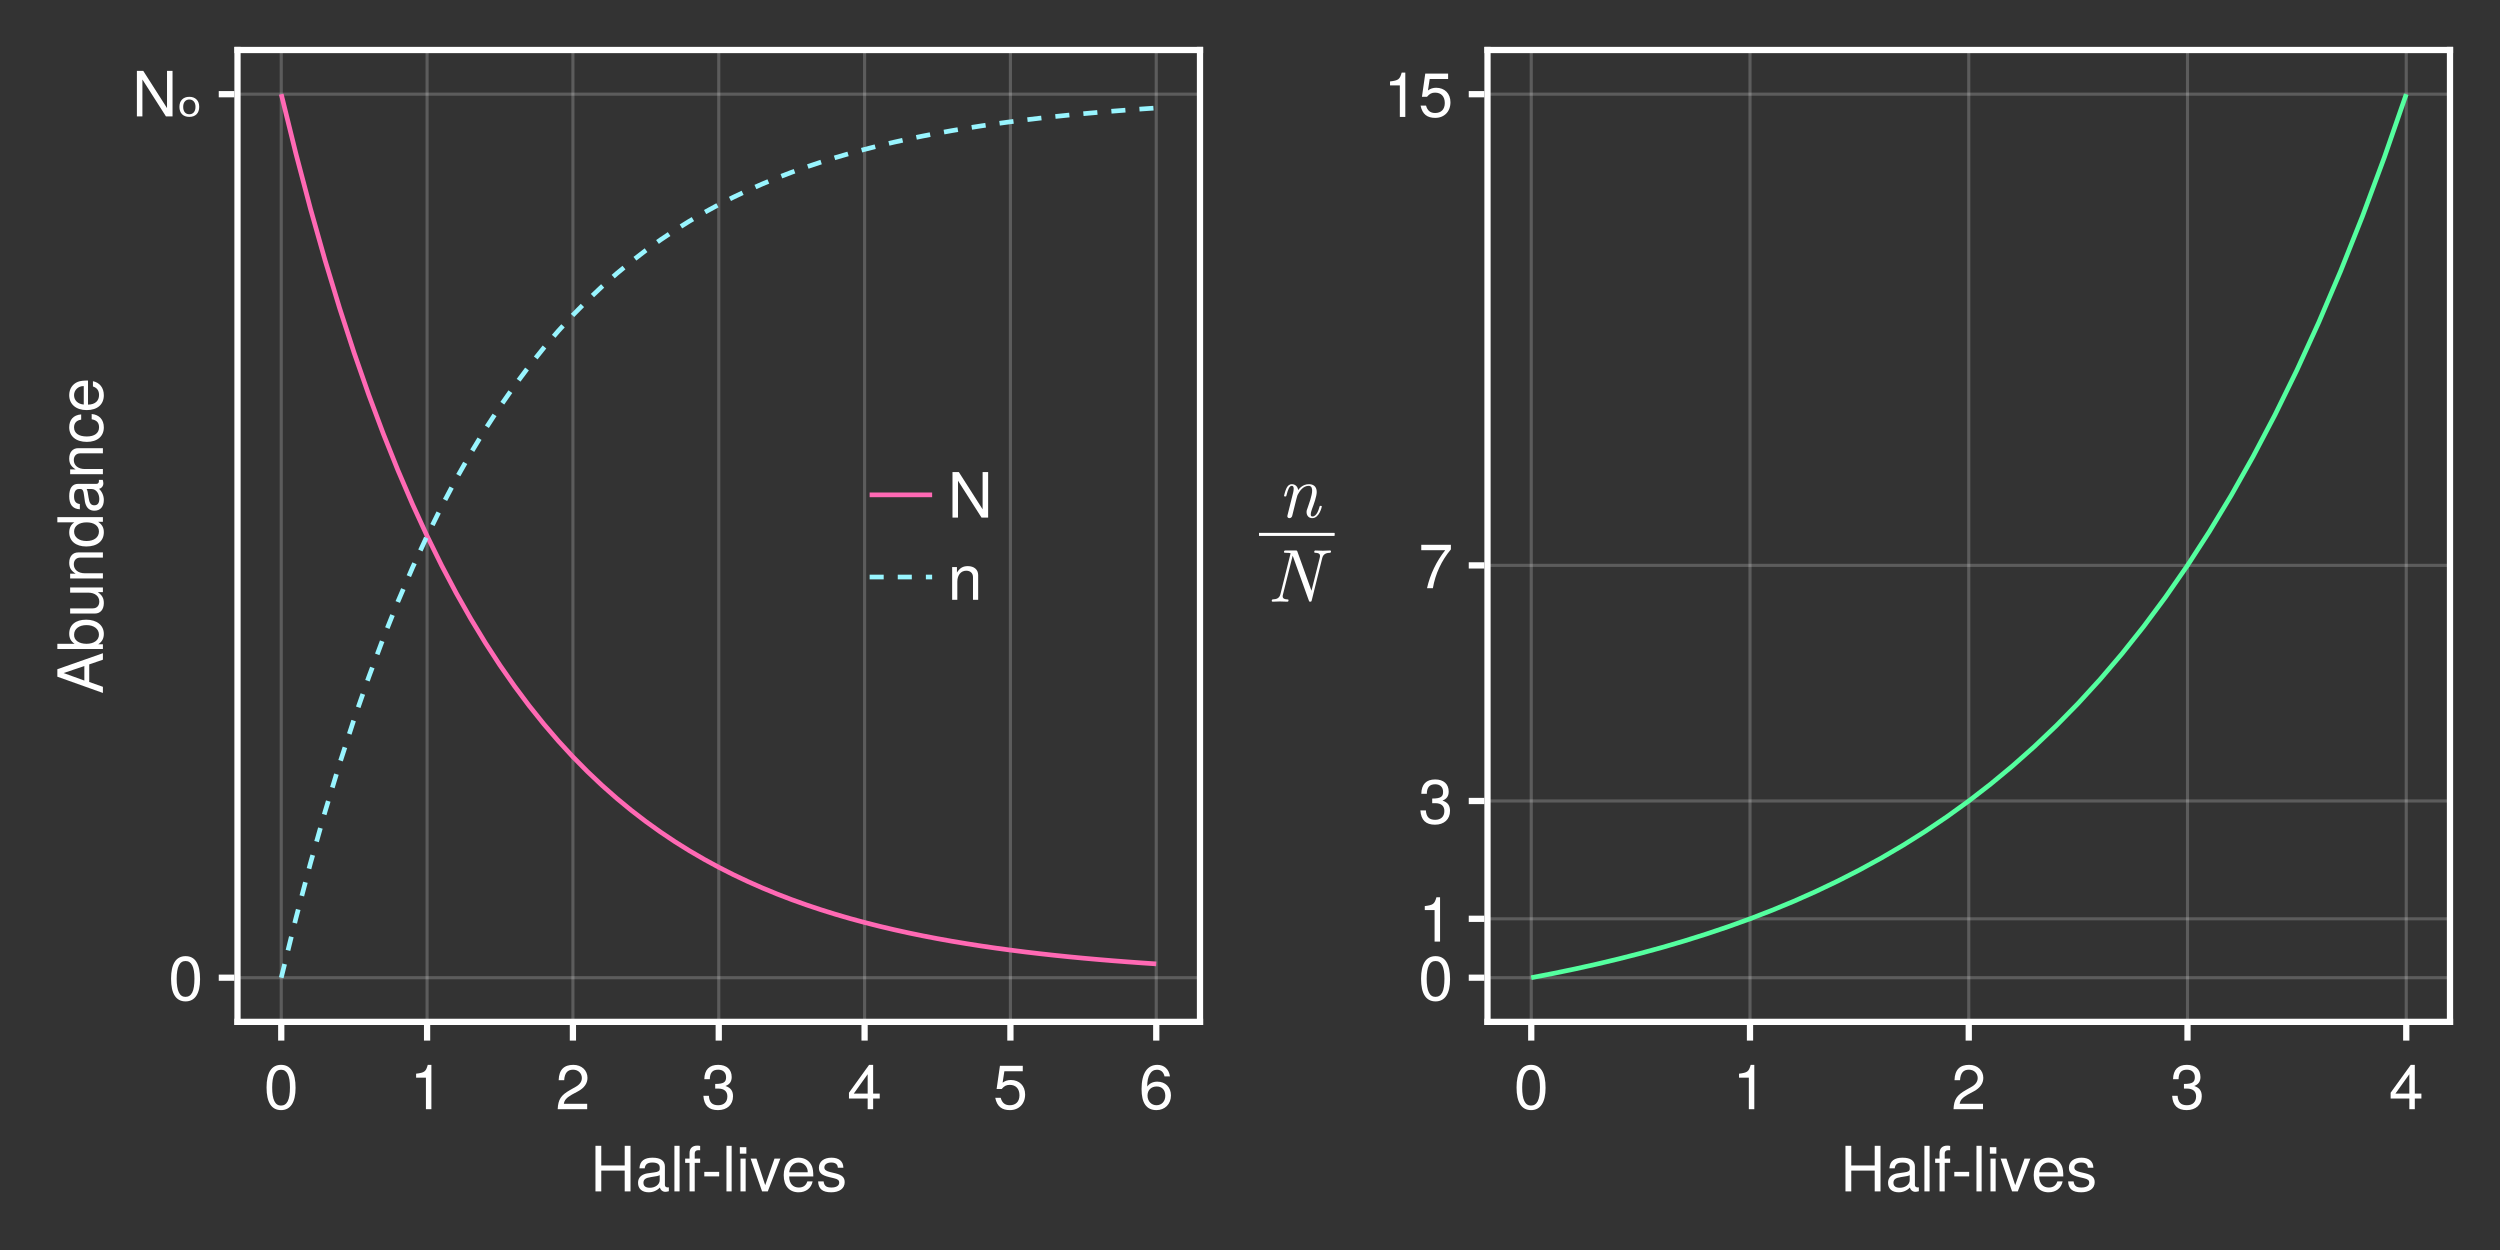 <?xml version="1.0" encoding="UTF-8"?>
<svg xmlns="http://www.w3.org/2000/svg" xmlns:xlink="http://www.w3.org/1999/xlink" width="800" height="400" viewBox="0 0 800 400">
<rect x="0" y="0" width="800" height="400" fill="#333333" stroke="none"/>
<defs>
<g>
<g id="glyph-0-0-9351123d">
<path d="M 12.875 0 C 12.875 0 11.016 0 11.016 0 C 11.016 0 11.016 -6.641 11.016 -6.641 C 11.016 -6.641 3.516 -6.641 3.516 -6.641 C 3.516 -6.641 3.516 0 3.516 0 C 3.516 0 1.656 0 1.656 0 C 1.656 0 1.656 -14.578 1.656 -14.578 C 1.656 -14.578 3.516 -14.578 3.516 -14.578 C 3.516 -14.578 3.516 -8.281 3.516 -8.281 C 3.516 -8.281 11.016 -8.281 11.016 -8.281 C 11.016 -8.281 11.016 -14.578 11.016 -14.578 C 11.016 -14.578 12.875 -14.578 12.875 -14.578 C 12.875 -14.578 12.875 0 12.875 0 Z M 12.875 0 "/>
</g>
<g id="glyph-0-1-9351123d">
<path d="M 10.703 -0.047 C 10.156 0.094 9.906 0.141 9.562 0.141 C 8.734 0.141 8.016 -0.438 7.844 -1.234 C 6.922 -0.266 5.625 0.297 4.281 0.297 C 2.156 0.297 0.844 -0.812 0.844 -2.719 C 0.844 -4 1.453 -4.938 2.688 -5.438 C 3.312 -5.703 3.688 -5.781 6.047 -6.078 C 7.359 -6.234 7.781 -6.547 7.781 -7.234 C 7.781 -7.234 7.781 -7.688 7.781 -7.688 C 7.781 -8.688 6.938 -9.234 5.438 -9.234 C 3.875 -9.234 3.125 -8.656 2.984 -7.375 C 2.984 -7.375 1.297 -7.375 1.297 -7.375 C 1.406 -9.797 2.953 -10.781 5.5 -10.781 C 8.078 -10.781 9.438 -9.781 9.438 -7.922 C 9.438 -7.922 9.438 -2.078 9.438 -2.078 C 9.438 -1.562 9.766 -1.266 10.344 -1.266 C 10.438 -1.266 10.516 -1.266 10.703 -1.297 C 10.703 -1.297 10.703 -0.047 10.703 -0.047 Z M 7.781 -3.625 C 7.781 -3.625 7.781 -5.188 7.781 -5.188 C 7.219 -4.922 6.859 -4.844 5.094 -4.594 C 3.312 -4.344 2.578 -3.859 2.578 -2.766 C 2.578 -1.625 3.344 -1.156 4.641 -1.156 C 6.266 -1.156 7.781 -2.125 7.781 -3.625 Z M 7.781 -3.625 "/>
</g>
<g id="glyph-0-2-9351123d">
<path d="M 3.016 0 C 3.016 0 1.359 0 1.359 0 C 1.359 0 1.359 -14.578 1.359 -14.578 C 1.359 -14.578 3.016 -14.578 3.016 -14.578 C 3.016 -14.578 3.016 0 3.016 0 Z M 3.016 0 "/>
</g>
<g id="glyph-0-3-9351123d">
<path d="M 5.156 -9.125 C 5.156 -9.125 3.422 -9.125 3.422 -9.125 C 3.422 -9.125 3.422 0 3.422 0 C 3.422 0 1.766 0 1.766 0 C 1.766 0 1.766 -9.125 1.766 -9.125 C 1.766 -9.125 0.359 -9.125 0.359 -9.125 C 0.359 -9.125 0.359 -10.484 0.359 -10.484 C 0.359 -10.484 1.766 -10.484 1.766 -10.484 C 1.766 -10.484 1.766 -12.266 1.766 -12.266 C 1.766 -13.766 2.688 -14.641 4.219 -14.641 C 4.562 -14.641 4.781 -14.625 5.156 -14.547 C 5.156 -14.547 5.156 -13.156 5.156 -13.156 C 4.781 -13.188 4.719 -13.188 4.578 -13.188 C 3.812 -13.188 3.422 -12.812 3.422 -12.125 C 3.422 -12.125 3.422 -10.484 3.422 -10.484 C 3.422 -10.484 5.156 -10.484 5.156 -10.484 C 5.156 -10.484 5.156 -9.125 5.156 -9.125 Z M 5.156 -9.125 "/>
</g>
<g id="glyph-0-4-9351123d">
<path d="M 5.688 -4.797 C 5.688 -4.797 0.922 -4.797 0.922 -4.797 C 0.922 -4.797 0.922 -6.234 0.922 -6.234 C 0.922 -6.234 5.688 -6.234 5.688 -6.234 C 5.688 -6.234 5.688 -4.797 5.688 -4.797 Z M 5.688 -4.797 "/>
</g>
<g id="glyph-0-5-9351123d">
<path d="M 3.062 0 C 3.062 0 1.406 0 1.406 0 C 1.406 0 1.406 -10.484 1.406 -10.484 C 1.406 -10.484 3.062 -10.484 3.062 -10.484 C 3.062 -10.484 3.062 0 3.062 0 Z M 3.281 -12.062 C 3.281 -12.062 1.203 -12.062 1.203 -12.062 C 1.203 -12.062 1.203 -14.141 1.203 -14.141 C 1.203 -14.141 3.281 -14.141 3.281 -14.141 C 3.281 -14.141 3.281 -12.062 3.281 -12.062 Z M 3.281 -12.062 "/>
</g>
<g id="glyph-0-6-9351123d">
<path d="M 9.719 -10.484 C 9.719 -10.484 5.703 0 5.703 0 C 5.703 0 3.875 0 3.875 0 C 3.875 0 0.203 -10.484 0.203 -10.484 C 0.203 -10.484 2.078 -10.484 2.078 -10.484 C 2.078 -10.484 4.875 -1.984 4.875 -1.984 C 4.875 -1.984 7.844 -10.484 7.844 -10.484 C 7.844 -10.484 9.719 -10.484 9.719 -10.484 Z M 9.719 -10.484 "/>
</g>
<g id="glyph-0-7-9351123d">
<path d="M 10.266 -4.766 C 10.266 -4.766 2.547 -4.766 2.547 -4.766 C 2.578 -2.359 3.875 -1.234 5.625 -1.234 C 6.953 -1.234 7.906 -1.797 8.359 -3.188 C 8.359 -3.188 10.047 -3.188 10.047 -3.188 C 9.625 -1.062 7.953 0.297 5.562 0.297 C 2.625 0.297 0.797 -1.734 0.797 -5.188 C 0.797 -8.625 2.688 -10.781 5.594 -10.781 C 7.562 -10.781 9.156 -9.734 9.844 -8.016 C 10.141 -7.234 10.266 -6.281 10.266 -4.766 Z M 8.484 -6.234 C 8.484 -7.875 7.219 -9.234 5.578 -9.234 C 3.906 -9.234 2.719 -7.984 2.578 -6.125 C 2.578 -6.125 8.453 -6.125 8.453 -6.125 C 8.484 -6.156 8.484 -6.234 8.484 -6.234 Z M 8.484 -6.234 "/>
</g>
<g id="glyph-0-8-9351123d">
<path d="M 9.188 -2.938 C 9.188 -0.922 7.5 0.297 4.859 0.297 C 2.125 0.297 0.766 -0.781 0.688 -3.203 C 0.688 -3.203 2.438 -3.203 2.438 -3.203 C 2.656 -1.594 3.5 -1.234 5 -1.234 C 6.453 -1.234 7.438 -1.812 7.438 -2.797 C 7.438 -3.562 6.984 -3.906 5.812 -4.188 C 5.812 -4.188 4.266 -4.562 4.266 -4.562 C 1.781 -5.156 0.938 -5.938 0.938 -7.578 C 0.938 -9.516 2.516 -10.781 4.953 -10.781 C 7.375 -10.781 8.734 -9.625 8.766 -7.562 C 8.766 -7.562 7 -7.562 7 -7.562 C 6.953 -8.656 6.234 -9.234 4.906 -9.234 C 3.547 -9.234 2.688 -8.625 2.688 -7.656 C 2.688 -6.922 3.266 -6.484 4.625 -6.156 C 4.625 -6.156 6.219 -5.781 6.219 -5.781 C 8.297 -5.281 9.188 -4.5 9.188 -2.938 Z M 9.188 -2.938 "/>
</g>
<g id="glyph-0-9-9351123d">
<path d="M 10.141 -6.812 C 10.141 -2.156 8.5 0.297 5.5 0.297 C 2.453 0.297 0.859 -2.156 0.859 -6.938 C 0.859 -11.703 2.438 -14.188 5.5 -14.188 C 8.578 -14.188 10.141 -11.734 10.141 -6.812 Z M 8.344 -6.984 C 8.344 -10.781 7.406 -12.625 5.5 -12.625 C 3.594 -12.625 2.656 -10.797 2.656 -6.922 C 2.656 -3.047 3.594 -1.156 5.453 -1.156 C 7.422 -1.156 8.344 -2.953 8.344 -6.984 Z M 8.344 -6.984 "/>
</g>
<g id="glyph-0-10-9351123d">
<path d="M 6.938 0 C 6.938 0 5.188 0 5.188 0 C 5.188 0 5.188 -10.094 5.188 -10.094 C 5.188 -10.094 2.047 -10.094 2.047 -10.094 C 2.047 -10.094 2.047 -11.359 2.047 -11.359 C 4.766 -11.703 5.156 -12 5.781 -14.188 C 5.781 -14.188 6.938 -14.188 6.938 -14.188 C 6.938 -14.188 6.938 0 6.938 0 Z M 6.938 0 "/>
</g>
<g id="glyph-0-11-9351123d">
<path d="M 10.219 -10.016 C 10.219 -8.281 9.203 -6.797 7.219 -5.734 C 7.219 -5.734 5.219 -4.656 5.219 -4.656 C 3.484 -3.641 2.844 -2.906 2.656 -1.734 C 2.656 -1.734 10.125 -1.734 10.125 -1.734 C 10.125 -1.734 10.125 0 10.125 0 C 10.125 0 0.688 0 0.688 0 C 0.844 -3.125 1.703 -4.453 4.656 -6.141 C 4.656 -6.141 6.5 -7.188 6.5 -7.188 C 7.766 -7.906 8.422 -8.859 8.422 -9.984 C 8.422 -11.5 7.219 -12.641 5.625 -12.641 C 3.875 -12.641 2.906 -11.641 2.766 -9.266 C 2.766 -9.266 1 -9.266 1 -9.266 C 1.094 -12.703 2.781 -14.188 5.688 -14.188 C 8.359 -14.188 10.219 -12.422 10.219 -10.016 Z M 10.219 -10.016 "/>
</g>
<g id="glyph-0-12-9351123d">
<path d="M 10.125 -4.125 C 10.125 -1.438 8.234 0.297 5.312 0.297 C 2.422 0.297 0.859 -1.125 0.641 -4.281 C 0.641 -4.281 2.406 -4.281 2.406 -4.281 C 2.516 -2.219 3.453 -1.266 5.375 -1.266 C 7.219 -1.266 8.312 -2.312 8.312 -4.094 C 8.312 -5.688 7.312 -6.594 5.375 -6.594 C 5.375 -6.594 4.422 -6.594 4.422 -6.594 C 4.422 -6.594 4.422 -8.078 4.422 -8.078 C 7.234 -8.078 7.906 -8.703 7.906 -10.219 C 7.906 -11.719 6.953 -12.641 5.406 -12.641 C 3.594 -12.641 2.734 -11.703 2.703 -9.594 C 2.703 -9.594 0.938 -9.594 0.938 -9.594 C 1 -12.625 2.516 -14.188 5.375 -14.188 C 8.078 -14.188 9.703 -12.719 9.703 -10.281 C 9.703 -8.859 9.047 -7.938 7.719 -7.422 C 9.422 -6.844 10.125 -5.844 10.125 -4.125 Z M 10.125 -4.125 "/>
</g>
<g id="glyph-0-13-9351123d">
<path d="M 10.406 -3.406 C 10.406 -3.406 8.297 -3.406 8.297 -3.406 C 8.297 -3.406 8.297 0 8.297 0 C 8.297 0 6.547 0 6.547 0 C 6.547 0 6.547 -3.406 6.547 -3.406 C 6.547 -3.406 0.562 -3.406 0.562 -3.406 C 0.562 -3.406 0.562 -5.266 0.562 -5.266 C 0.562 -5.266 7 -14.188 7 -14.188 C 7 -14.188 8.297 -14.188 8.297 -14.188 C 8.297 -14.188 8.297 -4.984 8.297 -4.984 C 8.297 -4.984 10.406 -4.984 10.406 -4.984 C 10.406 -4.984 10.406 -3.406 10.406 -3.406 Z M 6.547 -4.984 C 6.547 -4.984 6.547 -11.188 6.547 -11.188 C 6.547 -11.188 2.094 -4.984 2.094 -4.984 C 2.094 -4.984 6.547 -4.984 6.547 -4.984 Z M 6.547 -4.984 "/>
</g>
<g id="glyph-0-14-9351123d">
<path d="M 10.266 -4.703 C 10.266 -1.703 8.266 0.297 5.406 0.297 C 2.875 0.297 1.281 -0.812 0.703 -3.641 C 0.703 -3.641 2.453 -3.641 2.453 -3.641 C 2.875 -2.047 3.812 -1.266 5.359 -1.266 C 7.281 -1.266 8.453 -2.422 8.453 -4.453 C 8.453 -6.562 7.266 -7.781 5.359 -7.781 C 4.266 -7.781 3.578 -7.438 2.766 -6.453 C 2.766 -6.453 1.141 -6.453 1.141 -6.453 C 1.141 -6.453 2.203 -13.875 2.203 -13.875 C 2.203 -13.875 9.516 -13.875 9.516 -13.875 C 9.516 -13.875 9.516 -12.141 9.516 -12.141 C 9.516 -12.141 3.625 -12.141 3.625 -12.141 C 3.625 -12.141 3.062 -8.484 3.062 -8.484 C 3.875 -9.078 4.688 -9.344 5.688 -9.344 C 8.406 -9.344 10.266 -7.5 10.266 -4.703 Z M 10.266 -4.703 "/>
</g>
<g id="glyph-0-15-9351123d">
<path d="M 10.266 -4.406 C 10.266 -1.625 8.312 0.297 5.625 0.297 C 2.375 0.297 0.859 -2.047 0.859 -6.453 C 0.859 -11.406 2.641 -14.188 5.938 -14.188 C 8.094 -14.188 9.625 -12.797 9.953 -10.484 C 9.953 -10.484 8.203 -10.484 8.203 -10.484 C 7.922 -11.844 7.062 -12.625 5.812 -12.625 C 3.797 -12.625 2.688 -10.703 2.656 -7.234 C 3.422 -8.281 4.516 -8.812 5.922 -8.812 C 8.453 -8.812 10.266 -7.047 10.266 -4.406 Z M 8.453 -4.266 C 8.453 -6.156 7.406 -7.266 5.703 -7.266 C 3.953 -7.266 2.766 -6.125 2.766 -4.359 C 2.766 -2.547 4 -1.266 5.641 -1.266 C 7.266 -1.266 8.453 -2.484 8.453 -4.266 Z M 8.453 -4.266 "/>
</g>
<g id="glyph-0-16-9351123d">
<path d="M 12.922 0 C 12.922 0 10.812 0 10.812 0 C 10.812 0 3.281 -11.812 3.281 -11.812 C 3.281 -11.812 3.281 0 3.281 0 C 3.281 0 1.516 0 1.516 0 C 1.516 0 1.516 -14.578 1.516 -14.578 C 1.516 -14.578 3.547 -14.578 3.547 -14.578 C 3.547 -14.578 11.156 -2.656 11.156 -2.656 C 11.156 -2.656 11.156 -14.578 11.156 -14.578 C 11.156 -14.578 12.922 -14.578 12.922 -14.578 C 12.922 -14.578 12.922 0 12.922 0 Z M 12.922 0 "/>
</g>
<g id="glyph-0-17-9351123d">
<path d="M 10.406 -12.406 C 7.422 -8.859 5.422 -4.578 4.641 0 C 4.641 0 2.766 0 2.766 0 C 3.766 -4.438 5.766 -8.578 8.578 -12.141 C 8.578 -12.141 0.922 -12.141 0.922 -12.141 C 0.922 -12.141 0.922 -13.875 0.922 -13.875 C 0.922 -13.875 10.406 -13.875 10.406 -13.875 C 10.406 -13.875 10.406 -12.406 10.406 -12.406 Z M 10.406 -12.406 "/>
</g>
<g id="glyph-0-18-9351123d">
<path d="M 9.734 0 C 9.734 0 8.078 0 8.078 0 C 8.078 0 8.078 -7.266 8.078 -7.266 C 8.078 -8.516 7.234 -9.312 5.922 -9.312 C 4.219 -9.312 3.062 -7.922 3.062 -5.781 C 3.062 -5.781 3.062 0 3.062 0 C 3.062 0 1.406 0 1.406 0 C 1.406 0 1.406 -10.484 1.406 -10.484 C 1.406 -10.484 2.938 -10.484 2.938 -10.484 C 2.938 -10.484 2.938 -8.719 2.938 -8.719 C 3.859 -10.188 4.859 -10.781 6.422 -10.781 C 8.438 -10.781 9.734 -9.656 9.734 -7.922 C 9.734 -7.922 9.734 0 9.734 0 Z M 9.734 0 "/>
</g>
<g id="glyph-1-0-9351123d">
<path d="M 0 -13.062 C 0 -13.062 0 -10.984 0 -10.984 C 0 -10.984 -4.375 -9.484 -4.375 -9.484 C -4.375 -9.484 -4.375 -3.859 -4.375 -3.859 C -4.375 -3.859 0 -2.312 0 -2.312 C 0 -2.312 0 -0.344 0 -0.344 C 0 -0.344 -14.578 -5.547 -14.578 -5.547 C -14.578 -5.547 -14.578 -7.938 -14.578 -7.938 C -14.578 -7.938 0 -13.062 0 -13.062 Z M -5.938 -8.953 C -5.938 -8.953 -12.578 -6.719 -12.578 -6.719 C -12.578 -6.719 -5.938 -4.312 -5.938 -4.312 C -5.938 -4.312 -5.938 -8.953 -5.938 -8.953 Z M -5.938 -8.953 "/>
</g>
<g id="glyph-1-1-9351123d">
<path d="M 0 -9.734 C 0 -9.734 0 -8.078 0 -8.078 C 0 -8.078 -7.266 -8.078 -7.266 -8.078 C -8.516 -8.078 -9.312 -7.234 -9.312 -5.922 C -9.312 -4.219 -7.922 -3.062 -5.781 -3.062 C -5.781 -3.062 0 -3.062 0 -3.062 C 0 -3.062 0 -1.406 0 -1.406 C 0 -1.406 -10.484 -1.406 -10.484 -1.406 C -10.484 -1.406 -10.484 -2.938 -10.484 -2.938 C -10.484 -2.938 -8.719 -2.938 -8.719 -2.938 C -10.188 -3.859 -10.781 -4.859 -10.781 -6.422 C -10.781 -8.438 -9.656 -9.734 -7.922 -9.734 C -7.922 -9.734 0 -9.734 0 -9.734 Z M 0 -9.734 "/>
</g>
<g id="glyph-2-0-9351123d">
<path d="M -5.359 -10.453 C -1.953 -10.453 0.297 -8.656 0.297 -5.906 C 0.297 -4.438 -0.281 -3.375 -1.5 -2.578 C -1.5 -2.578 0 -2.578 0 -2.578 C 0 -2.578 0 -1.078 0 -1.078 C 0 -1.078 -14.578 -1.078 -14.578 -1.078 C -14.578 -1.078 -14.578 -2.734 -14.578 -2.734 C -14.578 -2.734 -9.062 -2.734 -9.062 -2.734 C -10.234 -3.516 -10.781 -4.547 -10.781 -5.984 C -10.781 -8.734 -8.766 -10.453 -5.359 -10.453 Z M -5.266 -8.719 C -7.594 -8.719 -9.219 -7.516 -9.219 -5.656 C -9.297 -3.906 -7.703 -2.734 -5.234 -2.734 C -2.859 -2.734 -1.266 -3.906 -1.266 -5.656 C -1.266 -7.484 -2.875 -8.719 -5.266 -8.719 Z M -5.266 -8.719 "/>
</g>
<g id="glyph-2-1-9351123d">
<path d="M -0.047 -10.703 C 0.094 -10.156 0.141 -9.906 0.141 -9.562 C 0.141 -8.734 -0.438 -8.016 -1.234 -7.844 C -0.266 -6.922 0.297 -5.625 0.297 -4.281 C 0.297 -2.156 -0.812 -0.844 -2.719 -0.844 C -4 -0.844 -4.938 -1.453 -5.438 -2.688 C -5.703 -3.312 -5.781 -3.688 -6.078 -6.047 C -6.234 -7.359 -6.547 -7.781 -7.234 -7.781 C -7.234 -7.781 -7.688 -7.781 -7.688 -7.781 C -8.688 -7.781 -9.234 -6.938 -9.234 -5.438 C -9.234 -3.875 -8.656 -3.125 -7.375 -2.984 C -7.375 -2.984 -7.375 -1.297 -7.375 -1.297 C -9.797 -1.406 -10.781 -2.953 -10.781 -5.5 C -10.781 -8.078 -9.781 -9.438 -7.922 -9.438 C -7.922 -9.438 -2.078 -9.438 -2.078 -9.438 C -1.562 -9.438 -1.266 -9.766 -1.266 -10.344 C -1.266 -10.438 -1.266 -10.516 -1.297 -10.703 C -1.297 -10.703 -0.047 -10.703 -0.047 -10.703 Z M -3.625 -7.781 C -3.625 -7.781 -5.188 -7.781 -5.188 -7.781 C -4.922 -7.219 -4.844 -6.859 -4.594 -5.094 C -4.344 -3.312 -3.859 -2.578 -2.766 -2.578 C -1.625 -2.578 -1.156 -3.344 -1.156 -4.641 C -1.156 -6.266 -2.125 -7.781 -3.625 -7.781 Z M -3.625 -7.781 "/>
</g>
<g id="glyph-2-2-9351123d">
<path d="M -4.766 -10.266 C -4.766 -10.266 -4.766 -2.547 -4.766 -2.547 C -2.359 -2.578 -1.234 -3.875 -1.234 -5.625 C -1.234 -6.953 -1.797 -7.906 -3.188 -8.359 C -3.188 -8.359 -3.188 -10.047 -3.188 -10.047 C -1.062 -9.625 0.297 -7.953 0.297 -5.562 C 0.297 -2.625 -1.734 -0.797 -5.188 -0.797 C -8.625 -0.797 -10.781 -2.688 -10.781 -5.594 C -10.781 -7.562 -9.734 -9.156 -8.016 -9.844 C -7.234 -10.141 -6.281 -10.266 -4.766 -10.266 Z M -6.234 -8.484 C -7.875 -8.484 -9.234 -7.219 -9.234 -5.578 C -9.234 -3.906 -7.984 -2.719 -6.125 -2.578 C -6.125 -2.578 -6.125 -8.453 -6.125 -8.453 C -6.156 -8.484 -6.234 -8.484 -6.234 -8.484 Z M -6.234 -8.484 "/>
</g>
<g id="glyph-3-0-9351123d">
<path d="M 0 -9.641 C 0 -9.641 0 -8.141 0 -8.141 C 0 -8.141 -1.625 -8.141 -1.625 -8.141 C -0.234 -7.156 0.297 -6.188 0.297 -4.641 C 0.297 -2.594 -0.812 -1.297 -2.562 -1.297 C -2.562 -1.297 -10.484 -1.297 -10.484 -1.297 C -10.484 -1.297 -10.484 -2.953 -10.484 -2.953 C -10.484 -2.953 -3.219 -2.953 -3.219 -2.953 C -1.953 -2.953 -1.156 -3.797 -1.156 -5.125 C -1.156 -6.859 -2.562 -7.984 -4.703 -7.984 C -4.703 -7.984 -10.484 -7.984 -10.484 -7.984 C -10.484 -7.984 -10.484 -9.641 -10.484 -9.641 C -10.484 -9.641 0 -9.641 0 -9.641 Z M 0 -9.641 "/>
</g>
<g id="glyph-4-0-9351123d">
<path d="M 0 -9.906 C 0 -9.906 0 -8.422 0 -8.422 C 0 -8.422 -1.547 -8.422 -1.547 -8.422 C -0.234 -7.516 0.297 -6.516 0.297 -5.078 C 0.297 -2.266 -1.797 -0.516 -5.344 -0.516 C -8.688 -0.516 -10.781 -2.297 -10.781 -5.016 C -10.781 -6.422 -10.219 -7.547 -9.156 -8.234 C -9.156 -8.234 -14.578 -8.234 -14.578 -8.234 C -14.578 -8.234 -14.578 -9.906 -14.578 -9.906 C -14.578 -9.906 0 -9.906 0 -9.906 Z M -5.203 -8.234 C -7.625 -8.234 -9.219 -7.094 -9.219 -5.297 C -9.219 -3.484 -7.688 -2.266 -5.234 -2.266 C -2.797 -2.266 -1.266 -3.484 -1.266 -5.312 C -1.266 -7.078 -2.781 -8.234 -5.203 -8.234 Z M -5.203 -8.234 "/>
</g>
<g id="glyph-5-0-9351123d">
<path d="M -3.594 -9.547 C -1.203 -9.344 0.297 -7.766 0.297 -5.266 C 0.297 -2.422 -1.766 -0.625 -5.141 -0.625 C -8.625 -0.625 -10.781 -2.453 -10.781 -5.281 C -10.781 -7.625 -9.516 -9.219 -6.953 -9.422 C -6.953 -9.422 -6.953 -7.734 -6.953 -7.734 C -8.422 -7.547 -9.234 -6.656 -9.234 -5.266 C -9.234 -3.438 -7.766 -2.359 -5.141 -2.359 C -2.656 -2.359 -1.234 -3.453 -1.234 -5.297 C -1.234 -6.719 -1.922 -7.578 -3.594 -7.859 C -3.594 -7.859 -3.594 -9.547 -3.594 -9.547 Z M -3.594 -9.547 "/>
</g>
<g id="glyph-6-0-9351123d">
<path d="M 10.141 -6.812 C 10.141 -2.156 8.5 0.297 5.5 0.297 C 2.453 0.297 0.859 -2.156 0.859 -6.938 C 0.859 -11.703 2.438 -14.188 5.5 -14.188 C 8.578 -14.188 10.141 -11.734 10.141 -6.812 Z M 8.344 -6.984 C 8.344 -10.781 7.406 -12.625 5.5 -12.625 C 3.594 -12.625 2.656 -10.797 2.656 -6.922 C 2.656 -3.047 3.594 -1.156 5.453 -1.156 C 7.422 -1.156 8.344 -2.953 8.344 -6.984 Z M 8.344 -6.984 "/>
</g>
<g id="glyph-7-0-9351123d">
<path d="M 3.859 -5.406 C 3.254 -5.406 2.773 -5.195 2.422 -4.781 C 2.066 -4.363 1.891 -3.785 1.891 -3.047 C 1.891 -2.316 2.062 -1.738 2.406 -1.312 C 2.758 -0.895 3.242 -0.688 3.859 -0.688 C 4.461 -0.688 4.941 -0.895 5.297 -1.312 C 5.648 -1.738 5.828 -2.316 5.828 -3.047 C 5.828 -3.773 5.648 -4.348 5.297 -4.766 C 4.941 -5.191 4.461 -5.406 3.859 -5.406 Z M 3.859 -6.266 C 4.836 -6.266 5.609 -5.977 6.172 -5.406 C 6.734 -4.844 7.016 -4.055 7.016 -3.047 C 7.016 -2.047 6.734 -1.258 6.172 -0.688 C 5.609 -0.125 4.836 0.156 3.859 0.156 C 2.867 0.156 2.094 -0.125 1.531 -0.688 C 0.969 -1.258 0.688 -2.047 0.688 -3.047 C 0.688 -4.055 0.969 -4.844 1.531 -5.406 C 2.094 -5.977 2.867 -6.266 3.859 -6.266 Z M 3.859 -6.266 "/>
</g>
<g id="glyph-8-0-9351123d">
<path d="M 14.062 -3.438 C 14.062 -3.672 13.875 -3.672 13.703 -3.672 C 13.391 -3.672 13.391 -3.625 13.297 -3.266 C 13.109 -2.609 12.453 -0.266 11.062 -0.266 C 10.562 -0.266 10.531 -0.625 10.531 -0.953 C 10.531 -1.562 10.781 -2.188 10.969 -2.766 C 11.453 -4.031 12.438 -6.719 12.438 -8.109 C 12.438 -10.078 11.109 -10.609 9.938 -10.609 C 7.969 -10.609 6.812 -9.172 6.5 -8.719 C 6.344 -9.891 5.516 -10.609 4.484 -10.609 C 3.625 -10.609 3.141 -10.062 2.766 -9.344 C 2.297 -8.375 1.984 -6.906 1.984 -6.906 C 1.984 -6.672 2.234 -6.672 2.359 -6.672 C 2.656 -6.672 2.688 -6.703 2.812 -7.219 C 3.234 -8.906 3.703 -10.078 4.438 -10.078 C 5.062 -10.078 5.062 -9.391 5.062 -9.125 C 5.062 -8.734 4.984 -8.281 4.891 -7.891 L 3.094 -0.703 C 3.047 -0.547 3.031 -0.438 3.031 -0.359 C 3.031 -0.094 3.219 0.266 3.703 0.266 C 3.984 0.266 4.391 0.094 4.562 -0.359 L 5.516 -4.203 C 5.641 -4.734 5.781 -5.234 5.906 -5.766 C 6.219 -6.984 6.219 -7.016 6.625 -7.703 C 6.953 -8.281 8.047 -10.078 9.859 -10.078 C 10.922 -10.078 10.969 -9 10.969 -8.5 C 10.969 -7.016 9.906 -4.156 9.578 -3.188 C 9.266 -2.375 9.188 -2.156 9.188 -1.656 C 9.188 -0.594 9.859 0.266 11.016 0.266 C 13.25 0.266 14.062 -3.312 14.062 -3.438 Z M 14.062 -3.438 "/>
</g>
<g id="glyph-8-1-9351123d">
<path d="M 20.453 -16.078 C 20.453 -16.266 20.359 -16.391 20.141 -16.391 C 19.391 -16.391 18.594 -16.312 17.828 -16.312 C 17.062 -16.312 16.25 -16.391 15.5 -16.391 C 15.391 -16.391 15.078 -16.391 15.078 -15.938 C 15.078 -15.672 15.281 -15.641 15.5 -15.641 C 16.75 -15.594 16.938 -15.125 16.938 -14.609 C 16.938 -14.406 16.891 -14.234 16.844 -14.047 L 14.203 -3.5 L 9.719 -15.984 C 9.578 -16.375 9.547 -16.391 9.047 -16.391 L 6.047 -16.391 C 5.656 -16.391 5.406 -16.391 5.406 -15.938 C 5.406 -15.641 5.594 -15.641 6.047 -15.641 C 6.219 -15.641 7.516 -15.641 7.516 -15.453 C 7.516 -15.453 7.516 -15.391 7.438 -15.141 L 4.266 -2.422 C 3.938 -1.109 3.047 -0.797 1.938 -0.75 C 1.75 -0.75 1.484 -0.719 1.484 -0.281 C 1.484 -0.078 1.625 0 1.797 0 C 2.516 0 3.344 -0.078 4.078 -0.078 C 4.844 -0.078 5.688 0 6.438 0 C 6.578 0 6.859 0 6.859 -0.438 C 6.859 -0.719 6.703 -0.75 6.406 -0.75 C 5.047 -0.797 4.984 -1.422 4.984 -1.781 C 4.984 -1.844 4.984 -1.984 5.094 -2.375 L 8.188 -14.734 L 13.344 -0.406 C 13.469 -0.047 13.484 0 13.828 0 C 14.094 0 14.188 -0.031 14.297 -0.484 L 17.656 -14.016 C 18.047 -15.547 19.391 -15.625 20.094 -15.641 C 20.156 -15.641 20.453 -15.672 20.453 -16.078 Z M 20.453 -16.078 "/>
</g>
</g>
</defs>
<path fill="none" stroke-width="1" stroke-linecap="butt" stroke-linejoin="miter" stroke="rgb(100%, 100%, 100%)" stroke-opacity="0.2" stroke-miterlimit="1.155" d="M 90 327 L 90 16 "/>
<path fill="none" stroke-width="1" stroke-linecap="butt" stroke-linejoin="miter" stroke="rgb(100%, 100%, 100%)" stroke-opacity="0.2" stroke-miterlimit="1.155" d="M 136.668 327 L 136.668 16 "/>
<path fill="none" stroke-width="1" stroke-linecap="butt" stroke-linejoin="miter" stroke="rgb(100%, 100%, 100%)" stroke-opacity="0.2" stroke-miterlimit="1.155" d="M 183.332 327 L 183.332 16 "/>
<path fill="none" stroke-width="1" stroke-linecap="butt" stroke-linejoin="miter" stroke="rgb(100%, 100%, 100%)" stroke-opacity="0.2" stroke-miterlimit="1.155" d="M 230 327 L 230 16 "/>
<path fill="none" stroke-width="1" stroke-linecap="butt" stroke-linejoin="miter" stroke="rgb(100%, 100%, 100%)" stroke-opacity="0.2" stroke-miterlimit="1.155" d="M 276.668 327 L 276.668 16 "/>
<path fill="none" stroke-width="1" stroke-linecap="butt" stroke-linejoin="miter" stroke="rgb(100%, 100%, 100%)" stroke-opacity="0.2" stroke-miterlimit="1.155" d="M 323.332 327 L 323.332 16 "/>
<path fill="none" stroke-width="1" stroke-linecap="butt" stroke-linejoin="miter" stroke="rgb(100%, 100%, 100%)" stroke-opacity="0.2" stroke-miterlimit="1.155" d="M 370 327 L 370 16 "/>
<path fill="none" stroke-width="1" stroke-linecap="butt" stroke-linejoin="miter" stroke="rgb(100%, 100%, 100%)" stroke-opacity="0.2" stroke-miterlimit="1.155" d="M 76 312.863 L 384 312.863 "/>
<path fill="none" stroke-width="1" stroke-linecap="butt" stroke-linejoin="miter" stroke="rgb(100%, 100%, 100%)" stroke-opacity="0.2" stroke-miterlimit="1.155" d="M 76 30.137 L 384 30.137 "/>
<path fill="none" stroke-width="1" stroke-linecap="butt" stroke-linejoin="miter" stroke="rgb(100%, 100%, 100%)" stroke-opacity="0.2" stroke-miterlimit="1.155" d="M 490 327 L 490 16 "/>
<path fill="none" stroke-width="1" stroke-linecap="butt" stroke-linejoin="miter" stroke="rgb(100%, 100%, 100%)" stroke-opacity="0.2" stroke-miterlimit="1.155" d="M 560 327 L 560 16 "/>
<path fill="none" stroke-width="1" stroke-linecap="butt" stroke-linejoin="miter" stroke="rgb(100%, 100%, 100%)" stroke-opacity="0.2" stroke-miterlimit="1.155" d="M 630 327 L 630 16 "/>
<path fill="none" stroke-width="1" stroke-linecap="butt" stroke-linejoin="miter" stroke="rgb(100%, 100%, 100%)" stroke-opacity="0.2" stroke-miterlimit="1.155" d="M 700 327 L 700 16 "/>
<path fill="none" stroke-width="1" stroke-linecap="butt" stroke-linejoin="miter" stroke="rgb(100%, 100%, 100%)" stroke-opacity="0.2" stroke-miterlimit="1.155" d="M 770 327 L 770 16 "/>
<path fill="none" stroke-width="1" stroke-linecap="butt" stroke-linejoin="miter" stroke="rgb(100%, 100%, 100%)" stroke-opacity="0.2" stroke-miterlimit="1.155" d="M 476 312.863 L 784 312.863 "/>
<path fill="none" stroke-width="1" stroke-linecap="butt" stroke-linejoin="miter" stroke="rgb(100%, 100%, 100%)" stroke-opacity="0.2" stroke-miterlimit="1.155" d="M 476 294.016 L 784 294.016 "/>
<path fill="none" stroke-width="1" stroke-linecap="butt" stroke-linejoin="miter" stroke="rgb(100%, 100%, 100%)" stroke-opacity="0.2" stroke-miterlimit="1.155" d="M 476 256.316 L 784 256.316 "/>
<path fill="none" stroke-width="1" stroke-linecap="butt" stroke-linejoin="miter" stroke="rgb(100%, 100%, 100%)" stroke-opacity="0.2" stroke-miterlimit="1.155" d="M 476 180.926 L 784 180.926 "/>
<path fill="none" stroke-width="1" stroke-linecap="butt" stroke-linejoin="miter" stroke="rgb(100%, 100%, 100%)" stroke-opacity="0.2" stroke-miterlimit="1.155" d="M 476 30.137 L 784 30.137 "/>
<g fill="rgb(100%, 100%, 100%)" fill-opacity="1">
<use xlink:href="#glyph-0-0-9351123d" x="188.89" y="381.24"/>
</g>
<g fill="rgb(100%, 100%, 100%)" fill-opacity="1">
<use xlink:href="#glyph-0-1-9351123d" x="203.33" y="381.24"/>
</g>
<g fill="rgb(100%, 100%, 100%)" fill-opacity="1">
<use xlink:href="#glyph-0-2-9351123d" x="214.45" y="381.24"/>
</g>
<g fill="rgb(100%, 100%, 100%)" fill-opacity="1">
<use xlink:href="#glyph-0-3-9351123d" x="218.89" y="381.24"/>
</g>
<g fill="rgb(100%, 100%, 100%)" fill-opacity="1">
<use xlink:href="#glyph-0-4-9351123d" x="224.45" y="381.24"/>
</g>
<g fill="rgb(100%, 100%, 100%)" fill-opacity="1">
<use xlink:href="#glyph-0-2-9351123d" x="231.11" y="381.24"/>
</g>
<g fill="rgb(100%, 100%, 100%)" fill-opacity="1">
<use xlink:href="#glyph-0-5-9351123d" x="235.55" y="381.24"/>
</g>
<g fill="rgb(100%, 100%, 100%)" fill-opacity="1">
<use xlink:href="#glyph-0-6-9351123d" x="239.99" y="381.24"/>
</g>
<g fill="rgb(100%, 100%, 100%)" fill-opacity="1">
<use xlink:href="#glyph-0-7-9351123d" x="249.99" y="381.24"/>
</g>
<g fill="rgb(100%, 100%, 100%)" fill-opacity="1">
<use xlink:href="#glyph-0-8-9351123d" x="261.11" y="381.24"/>
</g>
<g fill="rgb(100%, 100%, 100%)" fill-opacity="1">
<use xlink:href="#glyph-0-9-9351123d" x="84.44" y="354.94"/>
</g>
<g fill="rgb(100%, 100%, 100%)" fill-opacity="1">
<use xlink:href="#glyph-0-10-9351123d" x="131.107" y="354.94"/>
</g>
<g fill="rgb(100%, 100%, 100%)" fill-opacity="1">
<use xlink:href="#glyph-0-11-9351123d" x="177.773" y="354.94"/>
</g>
<g fill="rgb(100%, 100%, 100%)" fill-opacity="1">
<use xlink:href="#glyph-0-12-9351123d" x="224.44" y="354.94"/>
</g>
<g fill="rgb(100%, 100%, 100%)" fill-opacity="1">
<use xlink:href="#glyph-0-13-9351123d" x="271.107" y="354.94"/>
</g>
<g fill="rgb(100%, 100%, 100%)" fill-opacity="1">
<use xlink:href="#glyph-0-14-9351123d" x="317.773" y="354.94"/>
</g>
<g fill="rgb(100%, 100%, 100%)" fill-opacity="1">
<use xlink:href="#glyph-0-15-9351123d" x="364.44" y="354.94"/>
</g>
<g fill="rgb(100%, 100%, 100%)" fill-opacity="1">
<use xlink:href="#glyph-1-0-9351123d" x="32.929" y="222.09"/>
</g>
<g fill="rgb(100%, 100%, 100%)" fill-opacity="1">
<use xlink:href="#glyph-2-0-9351123d" x="32.929" y="208.75"/>
</g>
<g fill="rgb(100%, 100%, 100%)" fill-opacity="1">
<use xlink:href="#glyph-3-0-9351123d" x="32.929" y="197.63"/>
</g>
<g fill="rgb(100%, 100%, 100%)" fill-opacity="1">
<use xlink:href="#glyph-1-1-9351123d" x="32.929" y="186.51"/>
</g>
<g fill="rgb(100%, 100%, 100%)" fill-opacity="1">
<use xlink:href="#glyph-4-0-9351123d" x="32.929" y="175.39"/>
</g>
<g fill="rgb(100%, 100%, 100%)" fill-opacity="1">
<use xlink:href="#glyph-2-1-9351123d" x="32.929" y="164.27"/>
</g>
<g fill="rgb(100%, 100%, 100%)" fill-opacity="1">
<use xlink:href="#glyph-1-1-9351123d" x="32.929" y="153.15"/>
</g>
<g fill="rgb(100%, 100%, 100%)" fill-opacity="1">
<use xlink:href="#glyph-5-0-9351123d" x="32.929" y="142.03"/>
</g>
<g fill="rgb(100%, 100%, 100%)" fill-opacity="1">
<use xlink:href="#glyph-2-2-9351123d" x="32.929" y="132.03"/>
</g>
<g fill="rgb(100%, 100%, 100%)" fill-opacity="1">
<use xlink:href="#glyph-6-0-9351123d" x="53.88" y="320.154"/>
</g>
<g fill="rgb(100%, 100%, 100%)" fill-opacity="1">
<use xlink:href="#glyph-0-16-9351123d" x="42.289" y="37.248"/>
</g>
<g fill="rgb(100%, 100%, 100%)" fill-opacity="1">
<use xlink:href="#glyph-7-0-9351123d" x="56.729" y="37.248"/>
</g>
<path fill="none" stroke-width="1.5" stroke-linecap="butt" stroke-linejoin="miter" stroke="rgb(100%, 41.176%, 70.588%)" stroke-opacity="1" stroke-miterlimit="2" d="M 90 30.137 L 94.668 49.07 L 99.332 66.734 L 104 83.219 L 108.668 98.598 L 113.332 112.945 L 118 126.332 L 122.668 138.824 L 127.332 150.48 L 132 161.355 L 136.668 171.5 L 141.332 180.965 L 146 189.801 L 150.668 198.039 L 155.332 205.73 L 160 212.906 L 164.668 219.598 L 169.332 225.844 L 174 231.672 L 178.668 237.109 L 183.332 242.184 L 188 246.914 L 192.668 251.332 L 197.332 255.453 L 202 259.297 L 206.668 262.883 L 211.332 266.23 L 216 269.355 L 220.668 272.27 L 225.332 274.984 L 230 277.523 L 234.668 279.891 L 239.332 282.098 L 244 284.156 L 248.668 286.082 L 253.332 287.875 L 258 289.547 L 262.668 291.109 L 267.332 292.566 L 272 293.926 L 276.668 295.191 L 281.332 296.375 L 286 297.48 L 290.668 298.512 L 295.332 299.473 L 300 300.367 L 304.668 301.207 L 309.332 301.984 L 314 302.715 L 318.668 303.395 L 323.332 304.027 L 328 304.621 L 332.668 305.172 L 337.332 305.688 L 342 306.168 L 346.668 306.617 L 351.332 307.035 L 356 307.426 L 360.668 307.789 L 365.332 308.129 L 370 308.445 "/>
<path fill="none" stroke-width="1.5" stroke-linecap="butt" stroke-linejoin="miter" stroke="rgb(59.608%, 96.078%, 100%)" stroke-opacity="1" stroke-dasharray="4.5 4.5" stroke-miterlimit="2" d="M 90 312.863 L 94.668 293.93 L 99.332 276.266 L 104 259.781 L 108.668 244.402 L 113.332 230.055 L 118 216.668 L 122.668 204.176 L 127.332 192.52 L 132 181.645 L 136.668 171.5 L 141.332 162.035 L 146 153.199 L 150.668 144.961 L 155.332 137.27 L 160 130.094 L 164.668 123.402 L 169.332 117.156 L 174 111.328 L 178.668 105.891 L 183.332 100.816 L 188 96.086 L 192.668 91.668 L 197.332 87.547 L 202 83.703 L 206.668 80.117 L 211.332 76.77 L 216 73.645 L 220.668 70.734 L 225.332 68.016 L 230 65.477 L 234.668 63.109 L 239.332 60.902 L 244 58.844 L 248.668 56.918 L 253.332 55.125 L 258 53.453 L 262.668 51.891 L 267.332 50.434 L 272 49.074 L 276.668 47.809 L 281.332 46.625 L 286 45.52 L 290.668 44.488 L 295.332 43.527 L 300 42.633 L 304.668 41.793 L 309.332 41.016 L 314 40.285 L 318.668 39.605 L 323.332 38.973 L 328 38.379 L 332.668 37.828 L 337.332 37.312 L 342 36.832 L 346.668 36.383 L 351.332 35.965 L 356 35.574 L 360.668 35.211 L 365.332 34.871 L 370 34.555 "/>
<g fill="rgb(100%, 100%, 100%)" fill-opacity="1">
<use xlink:href="#glyph-8-0-9351123d" x="408.914" y="165.544"/>
</g>
<g fill="rgb(100%, 100%, 100%)" fill-opacity="1">
<use xlink:href="#glyph-8-1-9351123d" x="405.47" y="192.544"/>
</g>
<path fill="none" stroke-width="0.9" stroke-linecap="butt" stroke-linejoin="miter" stroke="rgb(100%, 100%, 100%)" stroke-opacity="1" stroke-miterlimit="1.155" d="M 402.883 170.98 L 427.016 170.98 "/>
<path fill="none" stroke-width="0.9" stroke-linecap="butt" stroke-linejoin="miter" stroke="rgb(100%, 100%, 100%)" stroke-opacity="1" stroke-miterlimit="1.155" d="M 402.883 170.98 L 427.016 170.98 "/>
<g fill="rgb(100%, 100%, 100%)" fill-opacity="1">
<use xlink:href="#glyph-0-0-9351123d" x="588.89" y="381.24"/>
</g>
<g fill="rgb(100%, 100%, 100%)" fill-opacity="1">
<use xlink:href="#glyph-0-1-9351123d" x="603.33" y="381.24"/>
</g>
<g fill="rgb(100%, 100%, 100%)" fill-opacity="1">
<use xlink:href="#glyph-0-2-9351123d" x="614.45" y="381.24"/>
</g>
<g fill="rgb(100%, 100%, 100%)" fill-opacity="1">
<use xlink:href="#glyph-0-3-9351123d" x="618.89" y="381.24"/>
</g>
<g fill="rgb(100%, 100%, 100%)" fill-opacity="1">
<use xlink:href="#glyph-0-4-9351123d" x="624.45" y="381.24"/>
</g>
<g fill="rgb(100%, 100%, 100%)" fill-opacity="1">
<use xlink:href="#glyph-0-2-9351123d" x="631.11" y="381.24"/>
</g>
<g fill="rgb(100%, 100%, 100%)" fill-opacity="1">
<use xlink:href="#glyph-0-5-9351123d" x="635.55" y="381.24"/>
</g>
<g fill="rgb(100%, 100%, 100%)" fill-opacity="1">
<use xlink:href="#glyph-0-6-9351123d" x="639.99" y="381.24"/>
</g>
<g fill="rgb(100%, 100%, 100%)" fill-opacity="1">
<use xlink:href="#glyph-0-7-9351123d" x="649.99" y="381.24"/>
</g>
<g fill="rgb(100%, 100%, 100%)" fill-opacity="1">
<use xlink:href="#glyph-0-8-9351123d" x="661.11" y="381.24"/>
</g>
<g fill="rgb(100%, 100%, 100%)" fill-opacity="1">
<use xlink:href="#glyph-0-9-9351123d" x="484.44" y="354.94"/>
</g>
<g fill="rgb(100%, 100%, 100%)" fill-opacity="1">
<use xlink:href="#glyph-0-10-9351123d" x="554.44" y="354.94"/>
</g>
<g fill="rgb(100%, 100%, 100%)" fill-opacity="1">
<use xlink:href="#glyph-0-11-9351123d" x="624.44" y="354.94"/>
</g>
<g fill="rgb(100%, 100%, 100%)" fill-opacity="1">
<use xlink:href="#glyph-0-12-9351123d" x="694.44" y="354.94"/>
</g>
<g fill="rgb(100%, 100%, 100%)" fill-opacity="1">
<use xlink:href="#glyph-0-13-9351123d" x="764.44" y="354.94"/>
</g>
<g fill="rgb(100%, 100%, 100%)" fill-opacity="1">
<use xlink:href="#glyph-0-9-9351123d" x="453.88" y="320.154"/>
</g>
<g fill="rgb(100%, 100%, 100%)" fill-opacity="1">
<use xlink:href="#glyph-0-10-9351123d" x="453.88" y="301.305"/>
</g>
<g fill="rgb(100%, 100%, 100%)" fill-opacity="1">
<use xlink:href="#glyph-0-12-9351123d" x="453.88" y="263.608"/>
</g>
<g fill="rgb(100%, 100%, 100%)" fill-opacity="1">
<use xlink:href="#glyph-0-17-9351123d" x="453.88" y="188.214"/>
</g>
<g fill="rgb(100%, 100%, 100%)" fill-opacity="1">
<use xlink:href="#glyph-0-10-9351123d" x="442.76" y="37.426"/>
</g>
<g fill="rgb(100%, 100%, 100%)" fill-opacity="1">
<use xlink:href="#glyph-0-14-9351123d" x="453.88" y="37.426"/>
</g>
<path fill="none" stroke-width="1.5" stroke-linecap="butt" stroke-linejoin="miter" stroke="rgb(32.941%, 100%, 62.353%)" stroke-opacity="1" stroke-miterlimit="2" d="M 490 312.863 L 497 311.512 L 504 310.062 L 511 308.508 L 518 306.84 L 525 305.055 L 532 303.145 L 539 301.094 L 546 298.895 L 553 296.539 L 560 294.016 L 567 291.309 L 574 288.41 L 581 285.301 L 588 281.969 L 595 278.402 L 602 274.574 L 609 270.473 L 616 266.078 L 623 261.367 L 630 256.316 L 637 250.906 L 644 245.105 L 651 238.891 L 658 232.23 L 665 225.09 L 672 217.438 L 679 209.234 L 686 200.445 L 693 191.023 L 700 180.926 L 707 170.102 L 714 158.504 L 721 146.07 L 728 132.746 L 735 118.465 L 742 103.16 L 749 86.758 L 756 69.176 L 763 50.332 L 770 30.137 "/>
<path fill="none" stroke-width="2" stroke-linecap="butt" stroke-linejoin="miter" stroke="rgb(100%, 100%, 100%)" stroke-opacity="1" stroke-miterlimit="1.155" d="M 90 328 L 90 333 "/>
<path fill="none" stroke-width="2" stroke-linecap="butt" stroke-linejoin="miter" stroke="rgb(100%, 100%, 100%)" stroke-opacity="1" stroke-miterlimit="1.155" d="M 136.668 328 L 136.668 333 "/>
<path fill="none" stroke-width="2" stroke-linecap="butt" stroke-linejoin="miter" stroke="rgb(100%, 100%, 100%)" stroke-opacity="1" stroke-miterlimit="1.155" d="M 183.332 328 L 183.332 333 "/>
<path fill="none" stroke-width="2" stroke-linecap="butt" stroke-linejoin="miter" stroke="rgb(100%, 100%, 100%)" stroke-opacity="1" stroke-miterlimit="1.155" d="M 230 328 L 230 333 "/>
<path fill="none" stroke-width="2" stroke-linecap="butt" stroke-linejoin="miter" stroke="rgb(100%, 100%, 100%)" stroke-opacity="1" stroke-miterlimit="1.155" d="M 276.668 328 L 276.668 333 "/>
<path fill="none" stroke-width="2" stroke-linecap="butt" stroke-linejoin="miter" stroke="rgb(100%, 100%, 100%)" stroke-opacity="1" stroke-miterlimit="1.155" d="M 323.332 328 L 323.332 333 "/>
<path fill="none" stroke-width="2" stroke-linecap="butt" stroke-linejoin="miter" stroke="rgb(100%, 100%, 100%)" stroke-opacity="1" stroke-miterlimit="1.155" d="M 370 328 L 370 333 "/>
<path fill="none" stroke-width="2" stroke-linecap="butt" stroke-linejoin="miter" stroke="rgb(100%, 100%, 100%)" stroke-opacity="1" stroke-miterlimit="1.155" d="M 75 312.863 L 70 312.863 "/>
<path fill="none" stroke-width="2" stroke-linecap="butt" stroke-linejoin="miter" stroke="rgb(100%, 100%, 100%)" stroke-opacity="1" stroke-miterlimit="1.155" d="M 75 30.137 L 70 30.137 "/>
<path fill="none" stroke-width="1.5" stroke-linecap="butt" stroke-linejoin="miter" stroke="rgb(100%, 41.176%, 70.588%)" stroke-opacity="1" stroke-miterlimit="2" d="M 278.281 158.352 L 298.281 158.352 "/>
<path fill="none" stroke-width="1.5" stroke-linecap="butt" stroke-linejoin="miter" stroke="rgb(59.608%, 96.078%, 100%)" stroke-opacity="1" stroke-dasharray="4.5 4.5" stroke-miterlimit="2" d="M 278.281 184.648 L 298.281 184.648 "/>
<g fill="rgb(100%, 100%, 100%)" fill-opacity="1">
<use xlink:href="#glyph-0-16-9351123d" x="303.28" y="165.64"/>
</g>
<g fill="rgb(100%, 100%, 100%)" fill-opacity="1">
<use xlink:href="#glyph-0-18-9351123d" x="303.28" y="191.94"/>
</g>
<path fill="none" stroke-width="2" stroke-linecap="butt" stroke-linejoin="miter" stroke="rgb(100%, 100%, 100%)" stroke-opacity="1" stroke-miterlimit="1.155" d="M 490 328 L 490 333 "/>
<path fill="none" stroke-width="2" stroke-linecap="butt" stroke-linejoin="miter" stroke="rgb(100%, 100%, 100%)" stroke-opacity="1" stroke-miterlimit="1.155" d="M 560 328 L 560 333 "/>
<path fill="none" stroke-width="2" stroke-linecap="butt" stroke-linejoin="miter" stroke="rgb(100%, 100%, 100%)" stroke-opacity="1" stroke-miterlimit="1.155" d="M 630 328 L 630 333 "/>
<path fill="none" stroke-width="2" stroke-linecap="butt" stroke-linejoin="miter" stroke="rgb(100%, 100%, 100%)" stroke-opacity="1" stroke-miterlimit="1.155" d="M 700 328 L 700 333 "/>
<path fill="none" stroke-width="2" stroke-linecap="butt" stroke-linejoin="miter" stroke="rgb(100%, 100%, 100%)" stroke-opacity="1" stroke-miterlimit="1.155" d="M 770 328 L 770 333 "/>
<path fill="none" stroke-width="2" stroke-linecap="butt" stroke-linejoin="miter" stroke="rgb(100%, 100%, 100%)" stroke-opacity="1" stroke-miterlimit="1.155" d="M 475 312.863 L 470 312.863 "/>
<path fill="none" stroke-width="2" stroke-linecap="butt" stroke-linejoin="miter" stroke="rgb(100%, 100%, 100%)" stroke-opacity="1" stroke-miterlimit="1.155" d="M 475 294.016 L 470 294.016 "/>
<path fill="none" stroke-width="2" stroke-linecap="butt" stroke-linejoin="miter" stroke="rgb(100%, 100%, 100%)" stroke-opacity="1" stroke-miterlimit="1.155" d="M 475 256.316 L 470 256.316 "/>
<path fill="none" stroke-width="2" stroke-linecap="butt" stroke-linejoin="miter" stroke="rgb(100%, 100%, 100%)" stroke-opacity="1" stroke-miterlimit="1.155" d="M 475 180.926 L 470 180.926 "/>
<path fill="none" stroke-width="2" stroke-linecap="butt" stroke-linejoin="miter" stroke="rgb(100%, 100%, 100%)" stroke-opacity="1" stroke-miterlimit="1.155" d="M 475 30.137 L 470 30.137 "/>
<path fill="none" stroke-width="2" stroke-linecap="butt" stroke-linejoin="miter" stroke="rgb(100%, 100%, 100%)" stroke-opacity="1" stroke-miterlimit="1.155" d="M 75 327 L 385 327 "/>
<path fill="none" stroke-width="2" stroke-linecap="butt" stroke-linejoin="miter" stroke="rgb(100%, 100%, 100%)" stroke-opacity="1" stroke-miterlimit="1.155" d="M 76 328 L 76 15 "/>
<path fill="none" stroke-width="2" stroke-linecap="butt" stroke-linejoin="miter" stroke="rgb(100%, 100%, 100%)" stroke-opacity="1" stroke-miterlimit="1.155" d="M 75 16 L 385 16 "/>
<path fill="none" stroke-width="2" stroke-linecap="butt" stroke-linejoin="miter" stroke="rgb(100%, 100%, 100%)" stroke-opacity="1" stroke-miterlimit="1.155" d="M 384 328 L 384 15 "/>
<path fill="none" stroke-width="2" stroke-linecap="butt" stroke-linejoin="miter" stroke="rgb(100%, 100%, 100%)" stroke-opacity="1" stroke-miterlimit="1.155" d="M 475 327 L 785 327 "/>
<path fill="none" stroke-width="2" stroke-linecap="butt" stroke-linejoin="miter" stroke="rgb(100%, 100%, 100%)" stroke-opacity="1" stroke-miterlimit="1.155" d="M 476 328 L 476 15 "/>
<path fill="none" stroke-width="2" stroke-linecap="butt" stroke-linejoin="miter" stroke="rgb(100%, 100%, 100%)" stroke-opacity="1" stroke-miterlimit="1.155" d="M 475 16 L 785 16 "/>
<path fill="none" stroke-width="2" stroke-linecap="butt" stroke-linejoin="miter" stroke="rgb(100%, 100%, 100%)" stroke-opacity="1" stroke-miterlimit="1.155" d="M 784 328 L 784 15 "/>
</svg>
